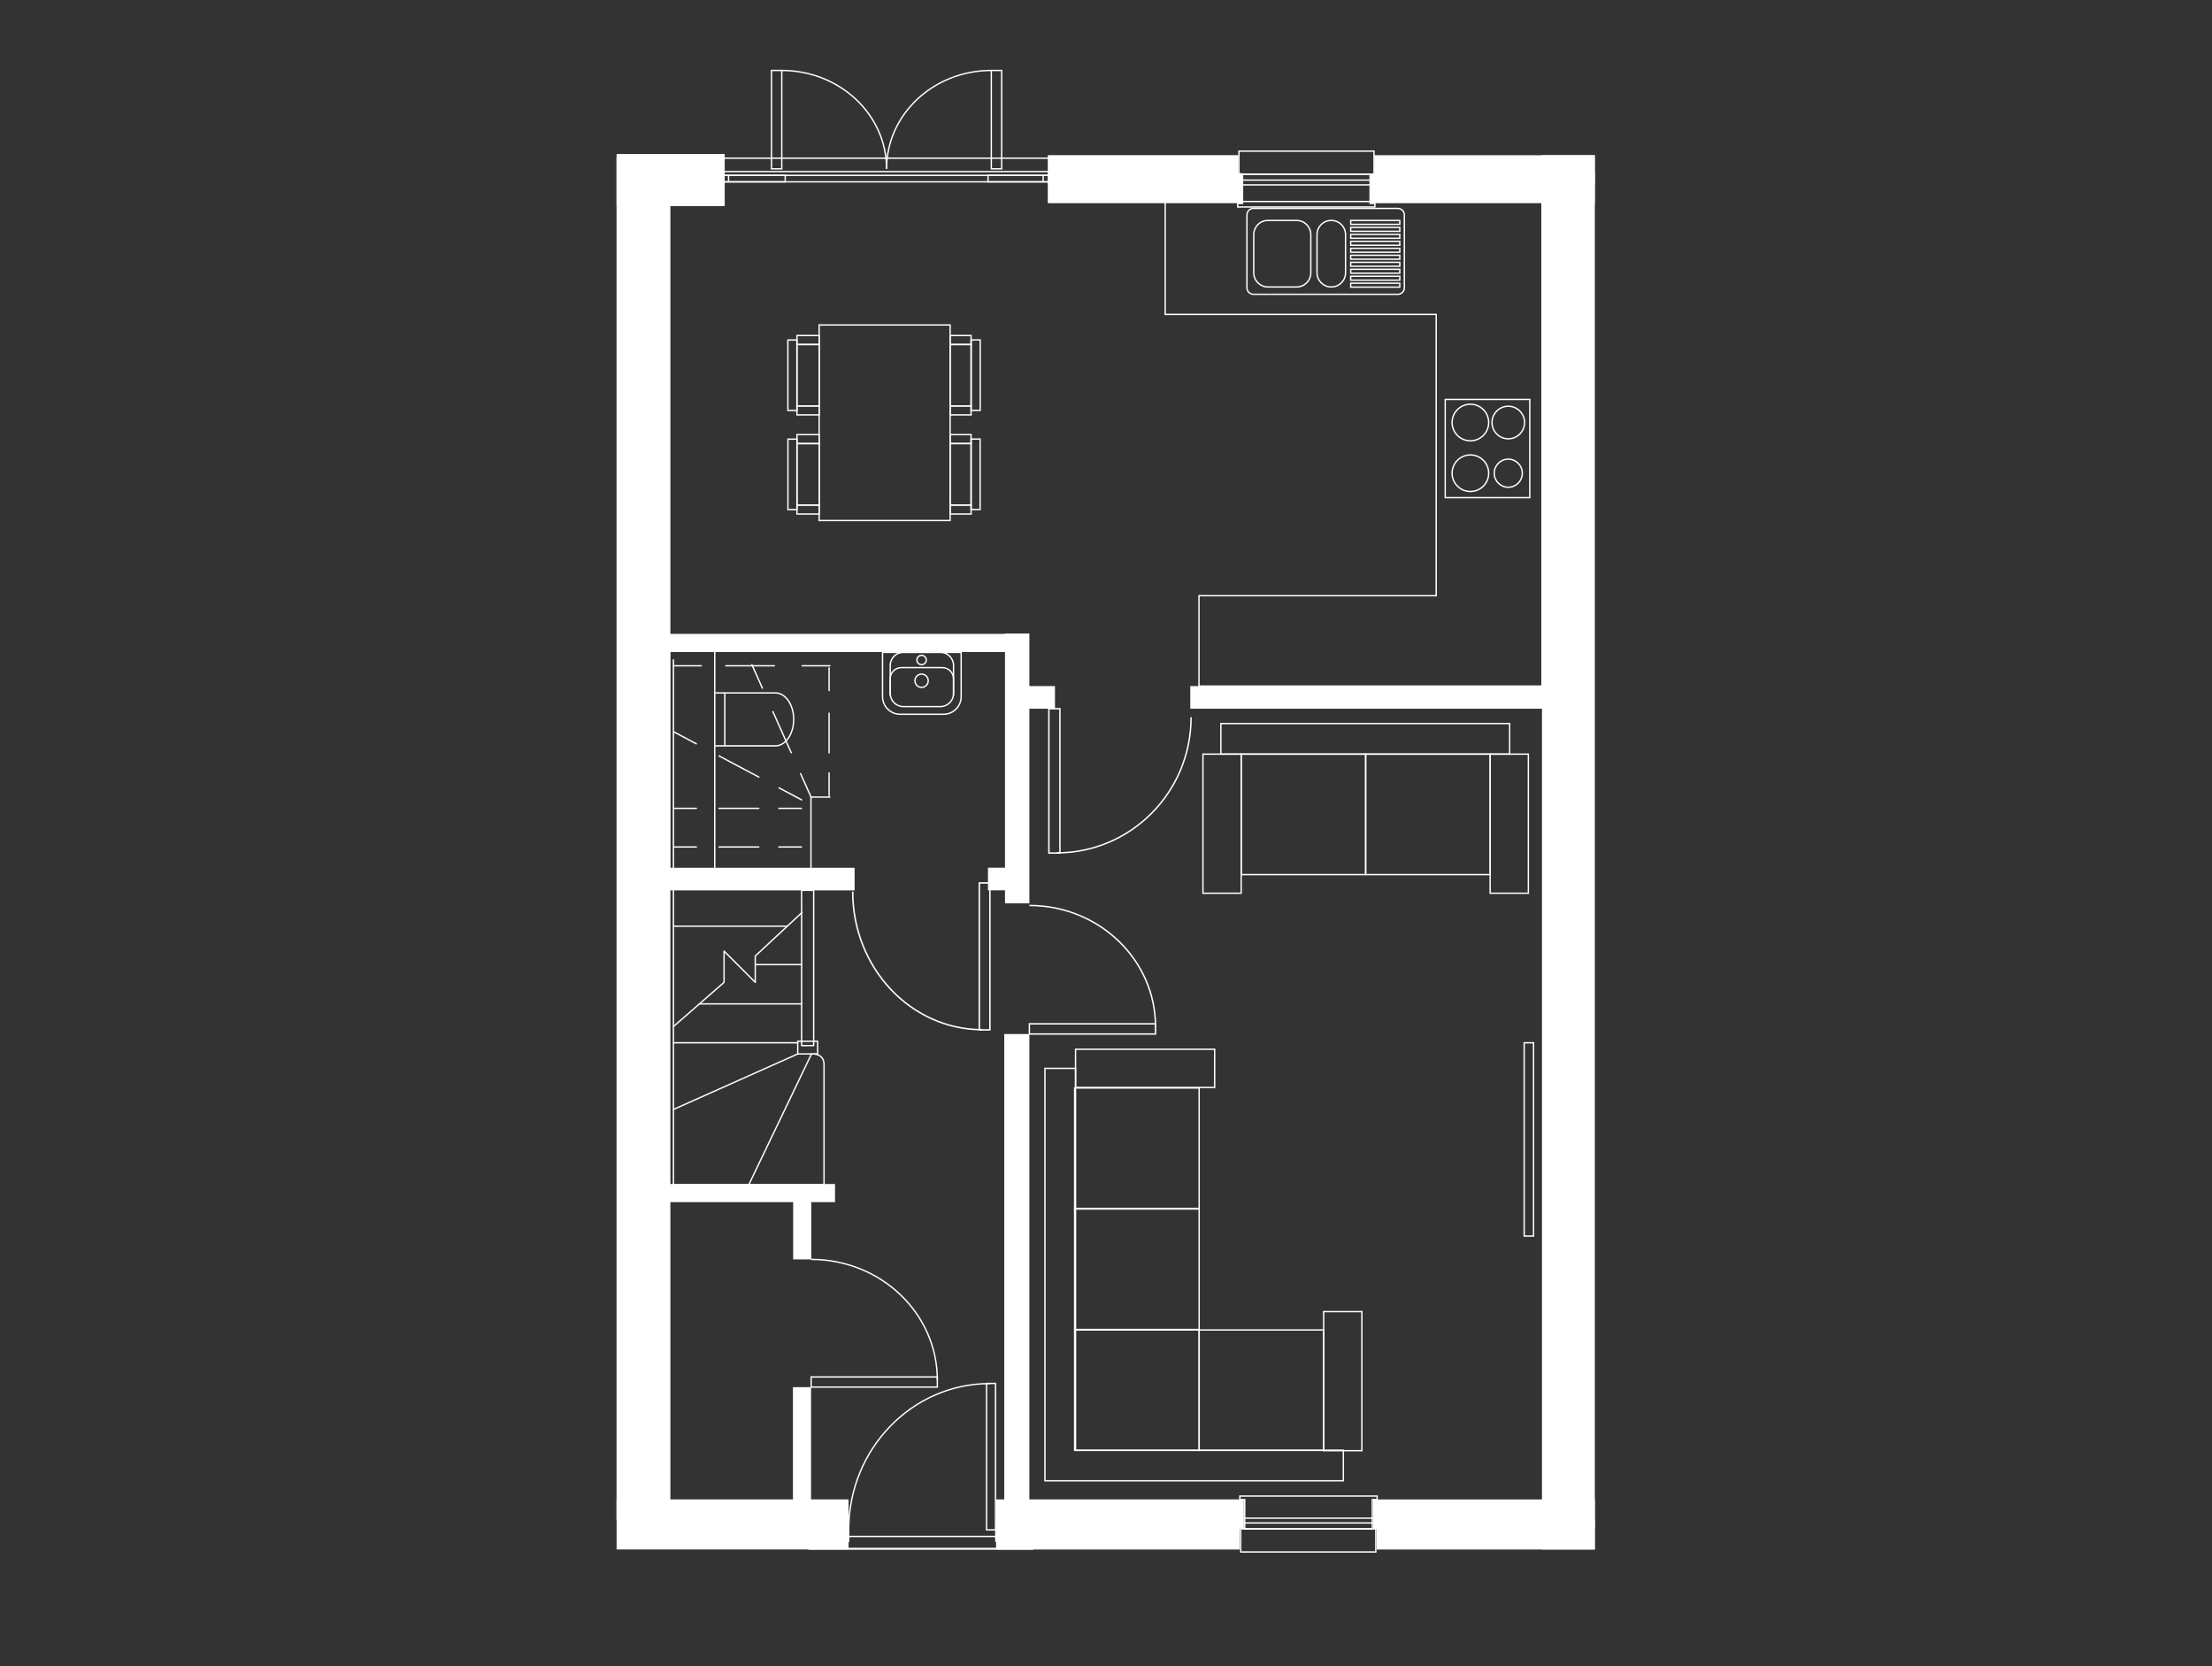 <svg width="470" height="354" viewBox="0 0 470 354" fill="none" xmlns="http://www.w3.org/2000/svg">
<rect x="0" y="0" width="470" height="354" fill="#333333" stroke="none"/>
<path d="M325.044 84.876H307.079V105.744H325.044V84.876Z" stroke="white" stroke-width="0.289" stroke-miterlimit="10"/>
<path d="M312.424 104.437C314.57 104.437 316.31 102.697 316.31 100.55C316.31 98.404 314.57 96.664 312.424 96.664C310.277 96.664 308.537 98.404 308.537 100.55C308.537 102.697 310.277 104.437 312.424 104.437Z" stroke="white" stroke-width="0.289" stroke-miterlimit="10"/>
<path d="M312.424 93.667C314.57 93.667 316.31 91.927 316.31 89.781C316.31 87.634 314.57 85.894 312.424 85.894C310.277 85.894 308.537 87.634 308.537 89.781C308.537 91.927 310.277 93.667 312.424 93.667Z" stroke="white" stroke-width="0.289" stroke-miterlimit="10"/>
<path d="M320.475 93.24C322.386 93.24 323.934 91.691 323.934 89.781C323.934 87.871 322.386 86.322 320.475 86.322C318.565 86.322 317.017 87.871 317.017 89.781C317.017 91.691 318.565 93.24 320.475 93.24Z" stroke="white" stroke-width="0.289" stroke-miterlimit="10"/>
<path d="M320.475 103.536C322.123 103.536 323.459 102.199 323.459 100.551C323.459 98.903 322.123 97.566 320.475 97.566C318.826 97.566 317.49 98.903 317.49 100.551C317.49 102.199 318.826 103.536 320.475 103.536Z" stroke="white" stroke-width="0.289" stroke-miterlimit="10"/>
<path d="M169.325 87.213V72.244H167.405V87.213H169.325Z" stroke="white" stroke-width="0.289" stroke-miterlimit="10"/>
<path d="M174.045 73.204V71.295H169.337V73.204H174.045Z" stroke="white" stroke-width="0.289" stroke-miterlimit="10"/>
<path d="M174.045 88.161V86.252H169.337V88.161H174.045Z" stroke="white" stroke-width="0.289" stroke-miterlimit="10"/>
<path d="M174.045 86.252V73.192H169.337V86.252H174.045Z" stroke="white" stroke-width="0.289" stroke-miterlimit="10"/>
<path d="M169.337 108.278V93.309H167.417V108.278H169.337Z" stroke="white" stroke-width="0.289" stroke-miterlimit="10"/>
<path d="M174.045 94.258V92.349H169.337V94.258H174.045Z" stroke="white" stroke-width="0.289" stroke-miterlimit="10"/>
<path d="M174.045 109.227V107.318H169.337V109.227H174.045Z" stroke="white" stroke-width="0.289" stroke-miterlimit="10"/>
<path d="M174.045 107.318V94.258H169.337V107.318H174.045Z" stroke="white" stroke-width="0.289" stroke-miterlimit="10"/>
<path d="M206.332 93.297V108.267H208.252V93.297H206.332Z" stroke="white" stroke-width="0.289" stroke-miterlimit="10"/>
<path d="M201.89 107.318V109.227H206.344V107.318H201.89Z" stroke="white" stroke-width="0.289" stroke-miterlimit="10"/>
<path d="M201.878 92.349V94.258H206.332V92.349H201.878Z" stroke="white" stroke-width="0.289" stroke-miterlimit="10"/>
<path d="M201.878 94.247V107.307H206.332V94.247H201.878Z" stroke="white" stroke-width="0.289" stroke-miterlimit="10"/>
<path d="M206.343 72.232V87.201H208.264V72.232H206.343Z" stroke="white" stroke-width="0.289" stroke-miterlimit="10"/>
<path d="M201.878 86.252V88.161H206.332V86.252H201.878Z" stroke="white" stroke-width="0.289" stroke-miterlimit="10"/>
<path d="M201.878 71.295V73.204H206.332V71.295H201.878Z" stroke="white" stroke-width="0.289" stroke-miterlimit="10"/>
<path d="M201.878 73.192V86.252H206.332V73.192H201.878Z" stroke="white" stroke-width="0.289" stroke-miterlimit="10"/>
<path d="M201.878 110.604V69.051H174.045V110.604H201.878Z" stroke="white" stroke-width="0.289" stroke-miterlimit="10"/>
<path d="M323.853 262.644H325.843V221.577H323.853V262.644Z" stroke="white" stroke-width="0.289" stroke-miterlimit="10"/>
<path d="M254.791 282.599H228.335V308.199H254.791V282.599Z" stroke="white" stroke-width="0.289" stroke-miterlimit="10"/>
<path d="M281.247 282.599H254.791V308.199H281.247V282.599Z" stroke="white" stroke-width="0.289" stroke-miterlimit="10"/>
<path d="M254.791 256.895H228.335V282.495H254.791V256.895Z" stroke="white" stroke-width="0.289" stroke-miterlimit="10"/>
<path d="M254.791 231.179H228.335V256.779H254.791V231.179Z" stroke="white" stroke-width="0.289" stroke-miterlimit="10"/>
<path d="M281.247 278.701V308.257H289.368V278.701H281.247Z" stroke="white" stroke-width="0.289" stroke-miterlimit="10"/>
<path d="M258.088 222.953H228.531V231.074H258.088V222.953Z" stroke="white" stroke-width="0.289" stroke-miterlimit="10"/>
<path d="M228.531 314.655H285.434V308.153H228.531V227.014H222.029V308.153V314.655H228.531Z" stroke="white" stroke-width="0.289" stroke-miterlimit="10"/>
<path d="M195.816 146.06C196.596 146.06 197.227 145.429 197.227 144.649C197.227 143.87 196.596 143.238 195.816 143.238C195.037 143.238 194.405 143.87 194.405 144.649C194.405 145.429 195.037 146.06 195.816 146.06Z" stroke="white" stroke-width="0.289" stroke-miterlimit="10"/>
<path d="M195.817 141.236C196.366 141.236 196.812 140.791 196.812 140.241C196.812 139.692 196.366 139.247 195.817 139.247C195.267 139.247 194.822 139.692 194.822 140.241C194.822 140.791 195.267 141.236 195.817 141.236Z" stroke="white" stroke-width="0.289" stroke-miterlimit="10"/>
<path d="M191.953 150.143H199.807C201.354 150.143 202.607 148.89 202.607 147.344V141.409C202.607 139.863 201.354 138.61 199.807 138.61H191.953C190.407 138.61 189.153 139.863 189.153 141.409V147.344C189.153 148.89 190.407 150.143 191.953 150.143Z" stroke="white" stroke-width="0.289" stroke-miterlimit="10"/>
<path d="M202.595 147.773V144.233C202.595 142.926 201.531 141.861 200.224 141.861H191.513C190.206 141.861 189.142 142.926 189.142 144.233V147.773" stroke="white" stroke-width="0.289" stroke-miterlimit="10"/>
<path d="M204.203 138.622C204.203 138.691 204.226 138.749 204.226 138.818V148.026C204.226 150.097 202.549 151.775 200.478 151.775H191.27C189.199 151.775 187.522 150.097 187.522 148.026V138.818C187.522 138.749 187.534 138.679 187.545 138.622H204.203Z" stroke="white" stroke-width="0.289" stroke-miterlimit="10"/>
<path d="M297.003 44.284H266.336C265.569 44.284 264.948 44.905 264.948 45.672V61.15C264.948 61.917 265.569 62.538 266.336 62.538H297.003C297.77 62.538 298.391 61.917 298.391 61.15V45.672C298.391 44.905 297.77 44.284 297.003 44.284Z" stroke="white" stroke-width="0.289" stroke-miterlimit="10"/>
<path d="M275.51 46.84H269.402C267.741 46.84 266.394 48.186 266.394 49.848V57.968C266.394 59.63 267.741 60.976 269.402 60.976H275.51C277.171 60.976 278.517 59.63 278.517 57.968V49.848C278.517 48.186 277.171 46.84 275.51 46.84Z" stroke="white" stroke-width="0.289" stroke-miterlimit="10"/>
<path d="M282.89 46.84H282.844C281.183 46.84 279.836 48.186 279.836 49.848V57.968C279.836 59.63 281.183 60.976 282.844 60.976H282.89C284.551 60.976 285.898 59.63 285.898 57.968V49.848C285.898 48.186 284.551 46.84 282.89 46.84Z" stroke="white" stroke-width="0.289" stroke-miterlimit="10"/>
<path d="M297.419 46.84H286.997V47.673H297.419V46.84Z" stroke="white" stroke-width="0.289" stroke-miterlimit="10"/>
<path d="M297.419 48.32H286.997V49.153H297.419V48.32Z" stroke="white" stroke-width="0.289" stroke-miterlimit="10"/>
<path d="M297.419 49.801H286.997V50.634H297.419V49.801Z" stroke="white" stroke-width="0.289" stroke-miterlimit="10"/>
<path d="M297.419 51.282H286.997V52.115H297.419V51.282Z" stroke="white" stroke-width="0.289" stroke-miterlimit="10"/>
<path d="M297.419 52.763H286.997V53.596H297.419V52.763Z" stroke="white" stroke-width="0.289" stroke-miterlimit="10"/>
<path d="M297.419 54.243H286.997V55.076H297.419V54.243Z" stroke="white" stroke-width="0.289" stroke-miterlimit="10"/>
<path d="M297.419 55.736H286.997V56.569H297.419V55.736Z" stroke="white" stroke-width="0.289" stroke-miterlimit="10"/>
<path d="M297.419 57.216H286.997V58.049H297.419V57.216Z" stroke="white" stroke-width="0.289" stroke-miterlimit="10"/>
<path d="M297.419 58.697H286.997V59.53H297.419V58.697Z" stroke="white" stroke-width="0.289" stroke-miterlimit="10"/>
<path d="M297.419 60.178H286.997V61.011H297.419V60.178Z" stroke="white" stroke-width="0.289" stroke-miterlimit="10"/>
<path d="M305.159 126.579V66.806H247.572V42.814H327.636V50.588V63.162V126.579V131.542V145.782H254.756V126.579H305.159Z" stroke="white" stroke-width="0.289" stroke-miterlimit="10"/>
<path d="M263.722 185.843H290.178V160.243H263.722V185.843Z" stroke="white" stroke-width="0.289" stroke-miterlimit="10"/>
<path d="M290.166 185.843H316.623V160.243H290.166V185.843Z" stroke="white" stroke-width="0.289" stroke-miterlimit="10"/>
<path d="M263.721 189.799V160.242H255.6V189.799H263.721Z" stroke="white" stroke-width="0.289" stroke-miterlimit="10"/>
<path d="M324.743 189.799V160.242H316.622V189.799H324.743Z" stroke="white" stroke-width="0.289" stroke-miterlimit="10"/>
<path d="M320.764 153.742H259.407V160.243H320.764V153.742Z" stroke="white" stroke-width="0.289" stroke-miterlimit="10"/>
<path d="M142.256 137.962V185.715H151.869V137.962H142.256Z" stroke="white" stroke-width="0.289" stroke-miterlimit="10"/>
<path d="M153.986 43.786V32.715H131.011V43.786H153.986Z" fill="white"/>
<path d="M338.868 32.981H327.635V329.242H338.868V32.981Z" fill="white"/>
<path d="M131 323.123H142.441L142.441 33.386H131L131 323.123Z" fill="white"/>
<path d="M211.642 318.6V324.858H264.288V318.6H211.642Z" fill="white"/>
<path d="M211.642 323.169V329.253H263.421V323.169H211.642Z" fill="white"/>
<path d="M291.774 318.611V324.881H338.868V318.611H291.774Z" fill="white"/>
<path d="M292.526 323.169V329.253H338.856V323.169H292.526Z" fill="white"/>
<path d="M131.012 318.599V329.242H180.304V318.599H131.012Z" fill="white"/>
<path d="M335.606 150.595V145.782H252.905V150.595H335.606Z" fill="white"/>
<path d="M224.159 150.595V145.782H216.315V150.595H224.159Z" fill="white"/>
<path d="M217.761 189.186V184.374H209.918V189.186H217.761Z" fill="white"/>
<path d="M181.587 189.198V184.386H140.104V189.198H181.587Z" fill="white"/>
<path d="M218.456 138.541V134.688H134.228V138.541H218.456Z" fill="white"/>
<path d="M177.423 255.437V251.585H134.216V255.437H177.423Z" fill="white"/>
<path d="M218.721 134.619H213.539V191.951H218.721V134.619Z" fill="white"/>
<path d="M172.379 253.517H168.527V267.607H172.379V253.517Z" fill="white"/>
<path d="M172.333 294.757H168.481V323.111H172.333V294.757Z" fill="white"/>
<path d="M218.721 219.714H213.377V325.066H218.721V219.714Z" fill="white"/>
<path d="M245.525 218.176C245.525 203.947 233.528 192.402 218.721 192.402" stroke="white" stroke-width="0.301" stroke-miterlimit="10"/>
<path d="M218.721 217.551V219.714H245.525V217.551H218.721Z" stroke="white" stroke-width="0.301" stroke-miterlimit="10"/>
<path d="M199.16 293.207C199.16 279.071 187.152 267.606 172.345 267.606" stroke="white" stroke-width="0.289" stroke-miterlimit="10"/>
<path d="M172.345 292.582V294.734H199.16V292.582H172.345Z" stroke="white" stroke-width="0.289" stroke-miterlimit="10"/>
<path d="M223.476 38.638V33.606L153.292 33.606V38.638L223.476 38.638Z" stroke="white" stroke-width="0.289" stroke-miterlimit="10"/>
<path d="M209.929 38.638H223.476V37.25H209.929V38.638Z" stroke="white" stroke-width="0.289" stroke-miterlimit="10"/>
<path d="M153.292 38.638H166.838V37.25H153.292V38.638Z" stroke="white" stroke-width="0.289" stroke-miterlimit="10"/>
<path d="M154.807 37.261V38.649" stroke="white" stroke-width="0.289" stroke-miterlimit="10"/>
<path d="M221.648 37.261V38.649" stroke="white" stroke-width="0.289" stroke-miterlimit="10"/>
<path d="M223.476 36.463H153.292" stroke="white" stroke-width="0.289" stroke-miterlimit="10"/>
<path d="M223.476 37.261H153.281" stroke="white" stroke-width="0.289" stroke-miterlimit="10"/>
<path d="M210.635 14.97C198.338 14.97 188.378 24.328 188.378 35.873" stroke="white" stroke-width="0.289" stroke-miterlimit="10"/>
<path d="M210.635 35.873H212.822V14.969H210.635V35.873Z" stroke="white" stroke-width="0.289" stroke-miterlimit="10"/>
<path d="M166.109 14.97C178.406 14.97 188.378 24.328 188.378 35.873" stroke="white" stroke-width="0.289" stroke-miterlimit="10"/>
<path d="M166.109 14.97H163.923V35.873H166.109V14.97Z" stroke="white" stroke-width="0.289" stroke-miterlimit="10"/>
<path d="M225.211 150.595H222.863V181.262H225.211V150.595Z" stroke="white" stroke-width="0.301" stroke-miterlimit="10"/>
<path d="M224.528 181.227C240.296 181.227 253.079 168.317 253.079 152.387" stroke="white" stroke-width="0.301" stroke-miterlimit="10"/>
<path d="M208.078 218.835H210.334V187.613H208.078V218.835Z" stroke="white" stroke-width="0.312" stroke-miterlimit="10"/>
<path d="M208.726 218.8C193.514 218.8 181.183 205.659 181.183 189.44" stroke="white" stroke-width="0.312" stroke-miterlimit="10"/>
<path d="M151.985 147.24H164.71C164.71 147.24 164.721 147.24 164.733 147.24C164.745 147.24 164.756 147.24 164.768 147.24C166.908 147.24 168.643 149.762 168.643 152.862C168.643 155.963 166.908 158.484 164.768 158.484C164.756 158.484 164.745 158.484 164.733 158.484C164.733 158.484 164.721 158.484 164.71 158.484H151.985" stroke="white" stroke-width="0.289" stroke-miterlimit="10"/>
<path d="M154.009 158.473V147.24" stroke="white" stroke-width="0.289" stroke-miterlimit="10"/>
<path d="M213.562 325.077V329.022H178.349V325.077" stroke="white" stroke-width="0.289" stroke-miterlimit="10"/>
<path d="M178.36 327.484H180.327V325.078H178.36V327.484Z" stroke="white" stroke-width="0.289" stroke-miterlimit="10"/>
<path d="M171.847 327.484H173.814V325.078H171.847V327.484Z" stroke="white" stroke-width="0.289" stroke-miterlimit="10"/>
<path d="M217.634 327.484H219.6V325.078H217.634V327.484Z" stroke="white" stroke-width="0.289" stroke-miterlimit="10"/>
<path d="M211.584 327.484H213.55V325.078H211.584V327.484Z" stroke="white" stroke-width="0.289" stroke-miterlimit="10"/>
<path d="M209.617 325.077H211.526V293.959H209.617V325.077Z" stroke="white" stroke-width="0.289" stroke-miterlimit="10"/>
<path d="M210.334 293.994C193.757 293.994 180.327 307.911 180.327 325.078" stroke="white" stroke-width="0.289" stroke-miterlimit="10"/>
<path d="M219.6 329.161H171.777" stroke="white" stroke-width="0.289" stroke-miterlimit="10"/>
<path d="M219.6 326.477H171.777" stroke="white" stroke-width="0.289" stroke-miterlimit="10"/>
<path d="M221.313 325.077H213.562" stroke="white" stroke-width="0.289" stroke-miterlimit="10"/>
<path d="M178.348 325.077H170.598" stroke="white" stroke-width="0.289" stroke-miterlimit="10"/>
<path d="M178.348 327.484H170.598" stroke="white" stroke-width="0.289" stroke-miterlimit="10"/>
<path d="M221.313 327.484H213.562" stroke="white" stroke-width="0.289" stroke-miterlimit="10"/>
<path d="M338.868 43.173V36.856H291.115V43.173H338.868Z" fill="white"/>
<path d="M338.857 39.066V32.981H292.006V39.066H338.857Z" fill="white"/>
<path d="M264.011 43.173V36.787H222.631V43.173H264.011Z" fill="white"/>
<path d="M263.132 39.054V32.969H222.632V39.054H263.132Z" fill="white"/>
<path d="M291.948 37.018V32.113H263.247V37.018H291.948Z" stroke="white" stroke-width="0.289" stroke-miterlimit="10"/>
<path d="M292.132 43.982H291.114H264.01H262.98V43.23H264.01V37.007H291.114V43.23H292.132V43.982Z" stroke="white" stroke-width="0.289" stroke-miterlimit="10"/>
<path d="M291.96 39.286H290.757H263.248" stroke="white" stroke-width="0.289" stroke-miterlimit="10"/>
<path d="M291.948 38.268H263.248" stroke="white" stroke-width="0.289" stroke-miterlimit="10"/>
<path d="M159.088 251.77L172.426 223.948C172.426 223.948 175.086 223.694 175.086 226.192C175.086 228.691 175.086 251.77 175.086 251.77H143.089V140.218" stroke="white" stroke-width="0.289" stroke-linecap="round" stroke-linejoin="round"/>
<path d="M170.32 222.167H172.888V189.186H170.32V222.167Z" stroke="white" stroke-width="0.289" stroke-linecap="round" stroke-linejoin="round"/>
<path d="M173.733 221.253H169.499V223.949H173.733V221.253Z" stroke="white" stroke-width="0.289" stroke-linecap="round" stroke-linejoin="round"/>
<path d="M169.499 223.949L143.089 235.748" stroke="white" stroke-width="0.289" stroke-linecap="round" stroke-linejoin="round"/>
<path d="M169.453 221.577H143.089" stroke="white" stroke-width="0.289" stroke-linecap="round" stroke-linejoin="round"/>
<path d="M170.332 213.306H148.618" stroke="white" stroke-width="0.289" stroke-linecap="round" stroke-linejoin="round"/>
<path d="M170.332 204.965H160.476" stroke="white" stroke-width="0.289" stroke-linecap="round" stroke-linejoin="round"/>
<path d="M167.278 196.81H143.089" stroke="white" stroke-width="0.289" stroke-linecap="round" stroke-linejoin="round"/>
<path d="M143.066 218.153L153.847 208.737V202.096L160.476 208.737V203.149L170.436 193.86" stroke="white" stroke-width="0.289" stroke-linecap="round" stroke-linejoin="round"/>
<path d="M143.169 179.978H147.97" stroke="white" stroke-width="0.289" stroke-linecap="round" stroke-linejoin="round"/>
<path d="M165.484 179.978H170.285" stroke="white" stroke-width="0.289" stroke-linecap="round" stroke-linejoin="round"/>
<path d="M152.783 179.978H161.216" stroke="white" stroke-width="0.289" stroke-linecap="round" stroke-linejoin="round"/>
<path d="M143.169 171.764H147.97" stroke="white" stroke-width="0.289" stroke-linecap="round" stroke-linejoin="round"/>
<path d="M165.484 171.764H170.285" stroke="white" stroke-width="0.289" stroke-linecap="round" stroke-linejoin="round"/>
<path d="M152.783 171.764H161.216" stroke="white" stroke-width="0.289" stroke-linecap="round" stroke-linejoin="round"/>
<path d="M176.162 141.919V146.731" stroke="white" stroke-width="0.289" stroke-linecap="round" stroke-linejoin="round"/>
<path d="M176.162 164.234V169.046" stroke="white" stroke-width="0.289" stroke-linecap="round" stroke-linejoin="round"/>
<path d="M176.162 151.543V159.976" stroke="white" stroke-width="0.289" stroke-linecap="round" stroke-linejoin="round"/>
<path d="M176.336 141.467H170.448" stroke="white" stroke-width="0.289" stroke-linecap="round" stroke-linejoin="round"/>
<path d="M149 141.467H143.1" stroke="white" stroke-width="0.289" stroke-linecap="round" stroke-linejoin="round"/>
<path d="M164.548 141.467H154.217" stroke="white" stroke-width="0.289" stroke-linecap="round" stroke-linejoin="round"/>
<path d="M143.135 155.488L147.959 158.056" stroke="white" stroke-width="0.289" stroke-linecap="round" stroke-linejoin="round"/>
<path d="M165.519 167.403L170.343 169.971" stroke="white" stroke-width="0.289" stroke-linecap="round" stroke-linejoin="round"/>
<path d="M152.783 160.625L161.239 165.125" stroke="white" stroke-width="0.289" stroke-linecap="round" stroke-linejoin="round"/>
<path d="M159.758 141.224L161.991 146.222" stroke="white" stroke-width="0.289" stroke-linecap="round" stroke-linejoin="round"/>
<path d="M170.101 164.384L172.333 169.37" stroke="white" stroke-width="0.289" stroke-linecap="round" stroke-linejoin="round"/>
<path d="M164.224 151.208L168.122 159.953" stroke="white" stroke-width="0.289" stroke-linecap="round" stroke-linejoin="round"/>
<path d="M263.628 324.87V329.774H292.329V324.87H263.628Z" stroke="white" stroke-width="0.289" stroke-miterlimit="10"/>
<path d="M263.444 317.894H264.474H291.578H292.608V318.645H291.578V324.869H264.474V318.645H263.444V317.894Z" stroke="white" stroke-width="0.289" stroke-miterlimit="10"/>
<path d="M263.628 322.59H264.831H292.341" stroke="white" stroke-width="0.289" stroke-miterlimit="10"/>
<path d="M263.628 323.608H292.341" stroke="white" stroke-width="0.289" stroke-miterlimit="10"/>
<path d="M172.31 185.068V169.37H176.335" stroke="white" stroke-width="0.289" stroke-linecap="round" stroke-linejoin="round"/>
</svg>

